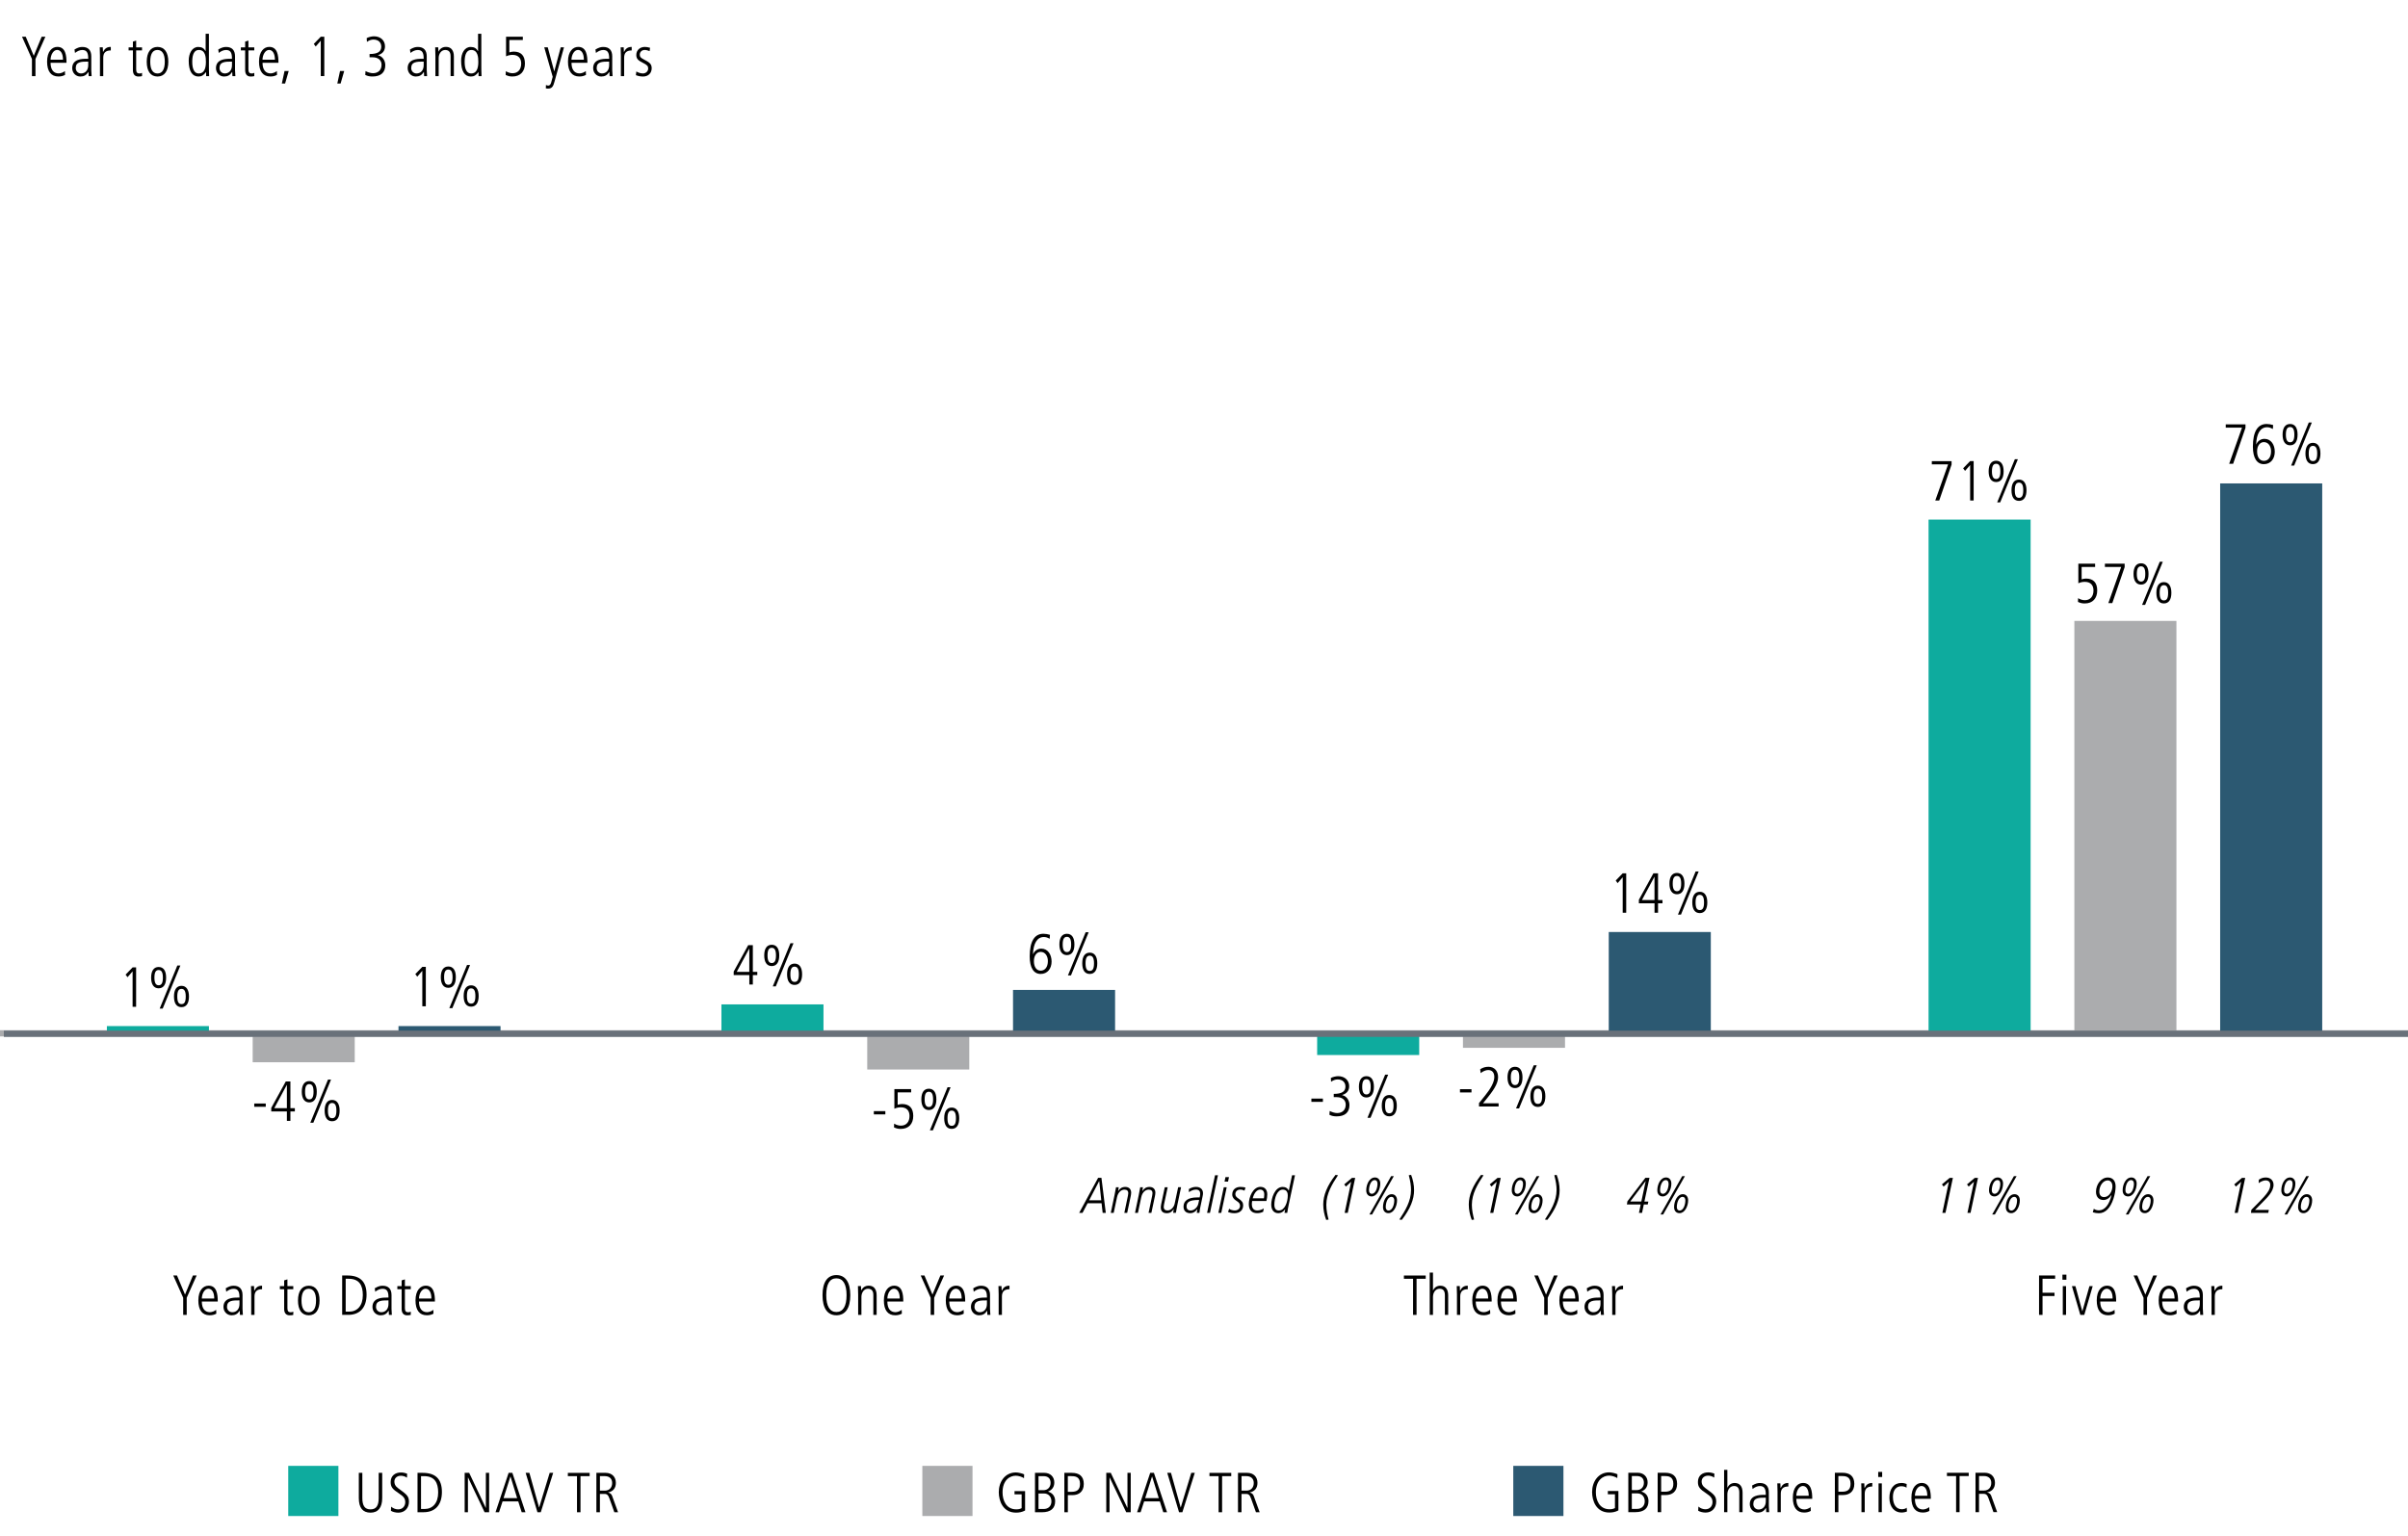 <?xml version="1.0" encoding="UTF-8"?><svg id="Layer_1" xmlns="http://www.w3.org/2000/svg" width="768" height="490" viewBox="0 0 768 490"><defs><style>.cls-1{stroke:#abacae;}.cls-1,.cls-2{fill:#abacae;}.cls-1,.cls-3{stroke-miterlimit:10;stroke-width:2px;}.cls-4{fill:#0eab9e;}.cls-5{isolation:isolate;}.cls-3{fill:#69717a;stroke:#69717a;}.cls-6{fill:#2c5972;}</style></defs><g><line class="cls-1" x1="-6.64" y1="329.63" x2="768.36" y2="329.63"/><g><rect class="cls-6" x="708.09" y="154.21" width="32.55" height="175.41"/><rect class="cls-2" x="661.59" y="198.07" width="32.55" height="131.56"/><rect class="cls-4" x="615.09" y="165.75" width="32.55" height="163.87"/><rect class="cls-6" x="513.09" y="297.31" width="32.55" height="32.31"/><rect class="cls-2" x="466.59" y="329.63" width="32.55" height="4.62"/><rect class="cls-4" x="420.09" y="329.63" width="32.55" height="6.92"/><rect class="cls-6" x="323.09" y="315.78" width="32.55" height="13.85"/><rect class="cls-2" x="276.59" y="329.63" width="32.55" height="11.54"/><rect class="cls-4" x="230.09" y="320.4" width="32.55" height="9.23"/><rect class="cls-6" x="127.09" y="327.32" width="32.55" height="2.31"/><rect class="cls-2" x="80.59" y="329.63" width="32.55" height="9.23"/><rect class="cls-4" x="34.09" y="327.32" width="32.55" height="2.31"/></g></g><g class="cls-5"><path d="m617.23,159.66l4.09-11.52h-5.19v-1.04h6.3v1.1l-3.94,11.47h-1.26Z"/><path d="m628.35,159.66v-11.31l-1.62,1.87-.61-.83,2.23-2.3h1.12v12.57h-1.12Z"/><path d="m634.25,150.37c0-2.16.83-3.4,2.39-3.4s2.39,1.19,2.39,3.4-.86,3.4-2.39,3.4-2.39-1.24-2.39-3.4Zm3.75,0c0-1.8-.5-2.43-1.35-2.43s-1.35.61-1.35,2.43.54,2.43,1.35,2.43,1.35-.56,1.35-2.43Zm-1.03,9.88l5.64-13.76h.97l-5.64,13.76h-.97Zm4.57-3.87c0-2.21.86-3.4,2.39-3.4s2.39,1.24,2.39,3.4-.83,3.4-2.39,3.4-2.39-1.19-2.39-3.4Zm3.75,0c0-1.82-.52-2.43-1.37-2.43-.79,0-1.33.56-1.33,2.43s.5,2.43,1.35,2.43,1.35-.56,1.35-2.43Z"/></g><g class="cls-5"><path d="m662.79,190.81c.67.43,1.44.65,2.16.65,1.71,0,2.74-1.21,2.74-3.08,0-1.71-.94-2.77-2.74-2.77-.74,0-1.3.11-2.09.45v-6.25h5.35v1.04h-4.3v3.96c.34-.13.88-.25,1.39-.25,2.36,0,3.58,1.31,3.58,3.82s-1.46,4.12-3.98,4.12c-.77,0-1.33-.11-2.16-.49l.05-1.21Z"/><path d="m672.43,192.38l4.09-11.52h-5.19v-1.04h6.3v1.1l-3.94,11.47h-1.26Z"/><path d="m680.46,183.09c0-2.16.83-3.4,2.39-3.4s2.39,1.19,2.39,3.4-.86,3.4-2.39,3.4-2.39-1.24-2.39-3.4Zm3.75,0c0-1.8-.5-2.43-1.35-2.43s-1.35.61-1.35,2.43.54,2.43,1.35,2.43,1.35-.56,1.35-2.43Zm-1.03,9.88l5.64-13.76h.97l-5.64,13.76h-.97Zm4.57-3.87c0-2.21.86-3.4,2.39-3.4s2.39,1.24,2.39,3.4-.83,3.4-2.39,3.4-2.39-1.19-2.39-3.4Zm3.75,0c0-1.82-.52-2.43-1.37-2.43-.79,0-1.33.56-1.33,2.43s.5,2.43,1.35,2.43,1.35-.56,1.35-2.43Z"/></g><g class="cls-5"><path d="m710.97,147.94l4.09-11.52h-5.19v-1.04h6.3v1.1l-3.94,11.47h-1.26Z"/><path d="m719.61,141.75c.45-1.06,1.44-1.76,2.61-1.76,2.12,0,3.29,1.91,3.29,4.12s-1.26,3.96-3.49,3.96-3.49-1.98-3.49-5.58c0-4.9,1.57-7.24,4.39-7.24.67,0,1.44.14,2.07.34l-.09,1.26c-.81-.45-1.28-.56-1.87-.56-2.11,0-3.33,2.02-3.46,5.46h.04Zm4.72,2.2c0-1.49-.79-2.92-2.3-2.92-1.22,0-2.16,1.15-2.16,2.93,0,1.96.88,3.06,2.16,3.06,1.35,0,2.3-1.12,2.3-3.08Z"/><path d="m728,138.65c0-2.16.83-3.4,2.39-3.4s2.39,1.19,2.39,3.4-.86,3.4-2.39,3.4-2.39-1.24-2.39-3.4Zm3.75,0c0-1.8-.5-2.43-1.35-2.43s-1.35.61-1.35,2.43.54,2.43,1.35,2.43,1.35-.56,1.35-2.43Zm-1.03,9.88l5.64-13.76h.97l-5.64,13.76h-.97Zm4.57-3.87c0-2.21.86-3.4,2.39-3.4s2.39,1.24,2.39,3.4-.83,3.4-2.39,3.4-2.39-1.19-2.39-3.4Zm3.75,0c0-1.82-.52-2.43-1.37-2.43-.79,0-1.33.56-1.33,2.43s.5,2.43,1.35,2.43,1.35-.56,1.35-2.43Z"/></g><g class="cls-5"><path d="m450.68,419.45v-11.52h-2.92v-1.04h6.95v1.04h-2.92v11.52h-1.12Z"/><path d="m460.83,419.45v-6.27c0-1.46-.59-2.07-1.69-2.07-1.31,0-2.11,1.22-2.11,2.63v5.71h-1.04v-13.5h1.04v5.67h.04c.43-.94,1.26-1.48,2.27-1.48,1.69,0,2.54,1.13,2.54,3.1v6.21h-1.04Z"/><path d="m464.68,419.45v-6.52c0-.31-.04-1.21-.07-2.67h.97l.07,1.46h.04c.5-1.03,1.19-1.58,2.39-1.58h.05v1.12c-1.71,0-2.41.81-2.41,2.34v5.85h-1.04Z"/><path d="m475.3,419.05c-.67.38-1.35.52-2.14.52-2.3,0-3.6-1.58-3.6-4.74,0-3.31,1.62-4.7,3.26-4.7,2.65,0,2.93,2.75,2.93,5.06h-5.08c0,2.21.95,3.4,2.59,3.4.59,0,1.48-.31,1.98-.76l.05,1.21Zm-.67-4.83c0-1.94-.72-3.12-1.87-3.12s-2.05,1.44-2.09,3.12h3.96Z"/><path d="m483.33,419.05c-.67.38-1.35.52-2.14.52-2.3,0-3.6-1.58-3.6-4.74,0-3.31,1.62-4.7,3.26-4.7,2.65,0,2.93,2.75,2.93,5.06h-5.08c0,2.21.95,3.4,2.59,3.4.59,0,1.48-.31,1.98-.76l.05,1.21Zm-.67-4.83c0-1.94-.72-3.12-1.87-3.12s-2.05,1.44-2.09,3.12h3.96Z"/><path d="m492.51,419.45v-5.46l-3.17-7.11h1.19l2.56,6.09,2.52-6.09h1.19l-3.17,7.11v5.46h-1.12Z"/><path d="m503.08,419.05c-.67.38-1.35.52-2.14.52-2.3,0-3.6-1.58-3.6-4.74,0-3.31,1.62-4.7,3.26-4.7,2.65,0,2.93,2.75,2.93,5.06h-5.08c0,2.21.95,3.4,2.59,3.4.59,0,1.48-.31,1.98-.76l.05,1.21Zm-.67-4.83c0-1.94-.72-3.12-1.87-3.12s-2.05,1.44-2.09,3.12h3.96Z"/><path d="m510.6,419.45l-.07-1.31h-.04c-.63,1.01-1.41,1.44-2.56,1.44-1.44,0-2.57-1.17-2.57-2.68,0-2.88,3.08-2.97,4.43-2.97h.67v-.22c0-1.94-.63-2.59-1.91-2.59-.77,0-1.58.36-2.3.94l-.16-1.1c1.15-.67,1.78-.81,2.52-.81,1.82,0,2.83,1.01,2.83,2.97v4.41c0,.31.02.79.11,1.93h-.94Zm-.14-4.63c-2.25,0-3.98.04-3.98,2.07,0,.94.7,1.71,1.69,1.71,1.31,0,2.29-.97,2.29-2.63v-1.15Z"/><path d="m514.2,419.45v-6.52c0-.31-.04-1.21-.07-2.67h.97l.07,1.46h.04c.5-1.03,1.19-1.58,2.39-1.58h.05v1.12c-1.71,0-2.41.81-2.41,2.34v5.85h-1.04Z"/></g><g class="cls-5"><path d="m650.33,419.45v-12.57h5.13v1.04h-4.02v4.47h3.82v1.04h-3.82v6.01h-1.12Z"/><path d="m657.79,408.23v-1.62h1.26v1.62h-1.26Zm.11,11.22v-9.18h1.04v9.18h-1.04Z"/><path d="m663.49,419.45l-2.68-9.18h1.12l2.18,7.99h.04l2.25-7.99h1.04l-2.68,9.18h-1.26Z"/><path d="m674.47,419.05c-.67.38-1.35.52-2.14.52-2.3,0-3.6-1.58-3.6-4.74,0-3.31,1.62-4.7,3.26-4.7,2.65,0,2.93,2.75,2.93,5.06h-5.08c0,2.21.95,3.4,2.59,3.4.59,0,1.48-.31,1.98-.76l.05,1.21Zm-.67-4.83c0-1.94-.72-3.12-1.87-3.12s-2.05,1.44-2.09,3.12h3.96Z"/><path d="m683.65,419.45v-5.46l-3.17-7.11h1.19l2.56,6.09,2.52-6.09h1.19l-3.17,7.11v5.46h-1.12Z"/><path d="m694.22,419.05c-.67.38-1.35.52-2.14.52-2.3,0-3.6-1.58-3.6-4.74,0-3.31,1.62-4.7,3.26-4.7,2.65,0,2.93,2.75,2.93,5.06h-5.08c0,2.21.95,3.4,2.59,3.4.59,0,1.48-.31,1.98-.76l.05,1.21Zm-.67-4.83c0-1.94-.72-3.12-1.87-3.12s-2.05,1.44-2.09,3.12h3.96Z"/><path d="m701.74,419.45l-.07-1.31h-.04c-.63,1.01-1.4,1.44-2.56,1.44-1.44,0-2.58-1.17-2.58-2.68,0-2.88,3.08-2.97,4.43-2.97h.67v-.22c0-1.94-.63-2.59-1.91-2.59-.77,0-1.58.36-2.3.94l-.16-1.1c1.15-.67,1.78-.81,2.52-.81,1.82,0,2.83,1.01,2.83,2.97v4.41c0,.31.02.79.11,1.93h-.94Zm-.14-4.63c-2.25,0-3.98.04-3.98,2.07,0,.94.7,1.71,1.69,1.71,1.31,0,2.29-.97,2.29-2.63v-1.15Z"/><path d="m705.34,419.45v-6.52c0-.31-.04-1.21-.07-2.67h.97l.07,1.46h.04c.5-1.03,1.19-1.58,2.39-1.58h.05v1.12c-1.71,0-2.41.81-2.41,2.34v5.85h-1.04Z"/></g><g><g><path d="m120.78,469.84h1.12v8.05c0,2.97-1.26,4.65-3.73,4.65s-3.73-1.55-3.73-4.65v-8.05h1.12v8.03c0,2.52.83,3.62,2.61,3.62s2.61-1.1,2.61-3.62v-8.03Z"/><path d="m124.77,480.64c.65.58,1.5.85,2.21.85,1.51,0,2.27-1.12,2.27-2.27s-.5-1.82-1.84-2.7c-2.29-1.49-2.81-2.18-2.81-3.76,0-1.96,1.37-3.04,3.29-3.04.58,0,1.22.11,1.96.4l-.05,1.26c-.79-.5-1.35-.61-2-.61-1.06,0-2.02.67-2.02,1.84,0,1.44,1.06,2.02,1.73,2.52,2.27,1.67,2.92,2.21,2.92,3.94,0,2.03-1.4,3.47-3.37,3.47-.86,0-1.82-.23-2.38-.59l.07-1.3Z"/><path d="m133.16,482.41v-12.57h1.64c3.96,0,6.14,1.82,6.14,6.1s-2.29,6.46-5.83,6.46h-1.94Zm2.25-1.04c2.56,0,4.34-1.87,4.34-5.26,0-3.17-1.15-5.22-4.52-5.22h-.95v10.48h1.13Z"/><path d="m154.56,482.41l-5.28-11.09h-.04v11.09h-1.04v-12.57h1.44l5.28,11.16h.04v-11.16h1.04v12.57h-1.44Z"/><path d="m166.39,482.41l-1.1-3.46h-5l-1.13,3.46h-1.12l4.18-12.57h1.19l4.18,12.57h-1.19Zm-3.57-11.38h-.04l-2.18,6.88h4.34l-2.12-6.88Z"/><path d="m171.41,482.41l-3.76-12.57h1.19l3.08,11.02h.04l3.35-11.02h1.12l-3.96,12.57h-1.04Z"/><path d="m184.03,482.41v-11.52h-2.92v-1.04h6.95v1.04h-2.92v11.52h-1.12Z"/><path d="m195.94,482.41l-1.53-4.3c-.41-1.15-.76-1.55-1.66-1.55h-1.42v5.85h-1.12v-12.57h2.97c1.94,0,3.24,1.24,3.24,3.2,0,1.67-.88,2.74-2.47,3.04v.04c.72.14,1.1.58,1.28,1.08l1.89,5.2h-1.19Zm-3.02-6.9c1.49,0,2.32-1.04,2.32-2.43s-.86-2.2-2.39-2.2h-1.51v4.63h1.58Z"/></g><rect class="cls-4" x="91.93" y="467.61" width="16" height="16"/></g><g><g><path d="m325.82,476.7h-2.25v-1.04h3.37v6.19c-.92.5-1.87.68-2.9.68-4.16,0-5.49-3.71-5.49-6.54,0-3.24,1.93-6.28,5.46-6.28.74,0,2.04.31,2.63.61l-.05,1.22c-.59-.41-1.75-.79-2.63-.79-1.89,0-4.21,1.42-4.21,5.33,0,2.56,1.17,5.4,4.36,5.4.65,0,1.15-.07,1.73-.38v-4.41Z"/><path d="m330.1,482.41v-12.57h3.01c1.82,0,3.15,1.22,3.15,3.06,0,1.39-.68,2.39-1.98,2.9v.04c1.46.43,2.25,1.5,2.25,3.06,0,2.25-1.4,3.51-4.2,3.51h-2.23Zm2.7-7.04c1.3,0,2.27-.9,2.27-2.34s-.86-2.14-2.23-2.14h-1.62v4.48h1.58Zm.07,6c1.53,0,2.47-.99,2.47-2.43,0-1.53-.99-2.52-2.36-2.52h-1.76v4.95h1.66Z"/><path d="m339.46,482.41v-12.57h2.38c2.32,0,3.82,1.03,3.82,3.55s-1.67,3.55-3.53,3.55h-1.55v5.47h-1.12Zm2.25-6.52c1.75,0,2.75-.63,2.75-2.54,0-2.38-1.66-2.47-2.92-2.47h-.97v5.01h1.13Z"/><path d="m359.19,482.41l-5.28-11.09h-.04v11.09h-1.04v-12.57h1.44l5.28,11.16h.04v-11.16h1.04v12.57h-1.44Z"/><path d="m371.02,482.41l-1.1-3.46h-5.01l-1.13,3.46h-1.12l4.18-12.57h1.19l4.18,12.57h-1.19Zm-3.56-11.38h-.04l-2.18,6.88h4.34l-2.12-6.88Z"/><path d="m376.04,482.41l-3.76-12.57h1.19l3.08,11.02h.04l3.35-11.02h1.12l-3.96,12.57h-1.04Z"/><path d="m388.66,482.41v-11.52h-2.92v-1.04h6.95v1.04h-2.92v11.52h-1.12Z"/><path d="m400.57,482.41l-1.53-4.3c-.41-1.15-.76-1.55-1.66-1.55h-1.42v5.85h-1.12v-12.57h2.97c1.94,0,3.24,1.24,3.24,3.2,0,1.67-.88,2.74-2.47,3.04v.04c.72.14,1.1.58,1.28,1.08l1.89,5.2h-1.19Zm-3.02-6.9c1.49,0,2.32-1.04,2.32-2.43s-.86-2.2-2.39-2.2h-1.51v4.63h1.58Z"/></g><rect class="cls-2" x="294.17" y="467.61" width="16" height="16"/></g><g><g><path d="m515.05,476.67h-2.25v-1.04h3.37v6.19c-.92.5-1.87.68-2.9.68-4.16,0-5.49-3.71-5.49-6.54,0-3.24,1.93-6.28,5.46-6.28.74,0,2.04.31,2.63.61l-.05,1.22c-.59-.41-1.75-.79-2.63-.79-1.89,0-4.21,1.42-4.21,5.33,0,2.56,1.17,5.4,4.36,5.4.65,0,1.15-.07,1.73-.38v-4.41Z"/><path d="m519.33,482.38v-12.57h3.01c1.82,0,3.15,1.22,3.15,3.06,0,1.39-.68,2.39-1.98,2.9v.04c1.46.43,2.25,1.5,2.25,3.06,0,2.25-1.4,3.51-4.2,3.51h-2.23Zm2.7-7.04c1.3,0,2.27-.9,2.27-2.34s-.86-2.14-2.23-2.14h-1.62v4.48h1.58Zm.07,6c1.53,0,2.47-.99,2.47-2.43,0-1.53-.99-2.52-2.36-2.52h-1.76v4.95h1.66Z"/><path d="m528.69,482.38v-12.57h2.38c2.32,0,3.82,1.03,3.82,3.55s-1.67,3.55-3.53,3.55h-1.55v5.47h-1.12Zm2.25-6.52c1.75,0,2.75-.63,2.75-2.54,0-2.38-1.66-2.47-2.92-2.47h-.97v5.01h1.13Z"/><path d="m541.7,480.61c.65.58,1.49.85,2.21.85,1.51,0,2.27-1.12,2.27-2.27s-.5-1.82-1.84-2.7c-2.29-1.49-2.81-2.18-2.81-3.76,0-1.96,1.37-3.04,3.29-3.04.58,0,1.22.11,1.96.4l-.05,1.26c-.79-.5-1.35-.61-2-.61-1.06,0-2.02.67-2.02,1.84,0,1.44,1.06,2.02,1.73,2.52,2.27,1.67,2.92,2.21,2.92,3.94,0,2.03-1.4,3.47-3.37,3.47-.86,0-1.82-.23-2.38-.59l.07-1.3Z"/><path d="m554.72,482.38v-6.27c0-1.46-.59-2.07-1.69-2.07-1.31,0-2.11,1.22-2.11,2.63v5.71h-1.04v-13.5h1.04v5.67h.04c.43-.94,1.26-1.48,2.27-1.48,1.69,0,2.54,1.13,2.54,3.1v6.21h-1.04Z"/><path d="m563.32,482.38l-.07-1.31h-.04c-.63,1.01-1.4,1.44-2.56,1.44-1.44,0-2.58-1.17-2.58-2.68,0-2.88,3.08-2.97,4.43-2.97h.67v-.22c0-1.94-.63-2.59-1.91-2.59-.77,0-1.58.36-2.3.94l-.16-1.1c1.15-.67,1.78-.81,2.52-.81,1.82,0,2.83,1.01,2.83,2.97v4.41c0,.31.02.79.11,1.93h-.94Zm-.14-4.63c-2.25,0-3.98.04-3.98,2.07,0,.94.7,1.71,1.69,1.71,1.31,0,2.29-.97,2.29-2.63v-1.15Z"/><path d="m566.92,482.38v-6.52c0-.31-.04-1.21-.07-2.67h.97l.07,1.46h.04c.5-1.03,1.19-1.58,2.39-1.58h.05v1.12c-1.71,0-2.41.81-2.41,2.34v5.85h-1.04Z"/><path d="m577.54,481.98c-.67.38-1.35.52-2.14.52-2.3,0-3.6-1.58-3.6-4.74,0-3.31,1.62-4.7,3.26-4.7,2.65,0,2.93,2.75,2.93,5.06h-5.08c0,2.21.96,3.4,2.59,3.4.59,0,1.48-.31,1.98-.76l.05,1.21Zm-.67-4.83c0-1.94-.72-3.12-1.87-3.12s-2.05,1.44-2.09,3.12h3.96Z"/><path d="m585.21,482.38v-12.57h2.38c2.32,0,3.82,1.03,3.82,3.55s-1.67,3.55-3.53,3.55h-1.55v5.47h-1.12Zm2.25-6.52c1.75,0,2.75-.63,2.75-2.54,0-2.38-1.66-2.47-2.92-2.47h-.97v5.01h1.13Z"/><path d="m593.69,482.38v-6.52c0-.31-.04-1.21-.07-2.67h.97l.07,1.46h.04c.5-1.03,1.19-1.58,2.39-1.58h.05v1.12c-1.71,0-2.41.81-2.41,2.34v5.85h-1.04Z"/><path d="m599.03,471.16v-1.62h1.26v1.62h-1.26Zm.11,11.22v-9.18h1.04v9.18h-1.04Z"/><path d="m608.2,482.16c-.45.2-1.13.34-1.78.34-2.18,0-3.82-1.78-3.82-4.68s1.4-4.75,3.8-4.75c.7,0,1.21.13,1.71.32l-.05,1.19c-.36-.31-1.06-.47-1.66-.47-1.6,0-2.68,1.19-2.68,3.4,0,2.61,1.19,3.94,2.84,3.94.56,0,1.26-.18,1.55-.49l.09,1.19Z"/><path d="m615.36,481.98c-.67.38-1.35.52-2.14.52-2.3,0-3.6-1.58-3.6-4.74,0-3.31,1.62-4.7,3.26-4.7,2.65,0,2.93,2.75,2.93,5.06h-5.08c0,2.21.95,3.4,2.59,3.4.59,0,1.48-.31,1.98-.76l.05,1.21Zm-.67-4.83c0-1.94-.72-3.12-1.87-3.12s-2.05,1.44-2.09,3.12h3.96Z"/><path d="m623.87,482.38v-11.52h-2.92v-1.04h6.95v1.04h-2.92v11.52h-1.12Z"/><path d="m635.79,482.38l-1.53-4.3c-.41-1.15-.76-1.55-1.66-1.55h-1.42v5.85h-1.12v-12.57h2.97c1.94,0,3.24,1.24,3.24,3.2,0,1.67-.88,2.74-2.47,3.04v.04c.72.14,1.1.58,1.28,1.08l1.89,5.2h-1.19Zm-3.02-6.9c1.49,0,2.32-1.04,2.32-2.43s-.86-2.2-2.39-2.2h-1.51v4.63h1.58Z"/></g><rect class="cls-6" x="482.64" y="467.61" width="16" height="16"/></g><g class="cls-5"><path d="m517.54,291.16v-11.31l-1.62,1.87-.61-.83,2.23-2.3h1.12v12.57h-1.12Z"/><path d="m527.69,291.16v-3.01h-4.99v-1.13l4.63-8.43h1.48v8.52h1.42v1.04h-1.42v3.01h-1.12Zm0-11.45h-.04l-3.98,7.4h4.01v-7.4Z"/><path d="m532.44,281.87c0-2.16.83-3.4,2.39-3.4s2.4,1.19,2.4,3.4-.86,3.4-2.4,3.4-2.39-1.24-2.39-3.4Zm3.75,0c0-1.8-.5-2.43-1.35-2.43s-1.35.61-1.35,2.43.54,2.43,1.35,2.43,1.35-.56,1.35-2.43Zm-1.03,9.88l5.64-13.76h.97l-5.64,13.76h-.97Zm4.57-3.87c0-2.21.86-3.4,2.4-3.4s2.39,1.24,2.39,3.4-.83,3.4-2.39,3.4-2.4-1.19-2.4-3.4Zm3.75,0c0-1.82-.52-2.43-1.37-2.43-.79,0-1.33.56-1.33,2.43s.5,2.43,1.35,2.43,1.35-.56,1.35-2.43Z"/></g><g class="cls-5"><path d="m351.68,386.9l-.35-3.07h-4.45l-1.62,3.07h-1.07l6.04-11.17h1.06l1.39,11.17h-.99Zm-1.09-10.12h-.03l-3.19,6.11h3.86l-.64-6.11Z"/><path d="m358.59,386.9l.94-4.47c.16-.8.32-1.36.32-1.84,0-.69-.43-1.1-1.22-1.1-.98,0-2.03.8-2.37,2.42l-1.06,4.99h-.93l1.19-5.65c.16-.78.4-2.11.48-2.51h.86c-.02.18-.11.75-.14.93l-.05.27h.03c.51-.82,1.2-1.31,2.24-1.31,1.17,0,1.89.69,1.89,1.83,0,.34-.08.8-.13,1.06l-1.14,5.39h-.93Z"/><path d="m366.32,386.9l.94-4.47c.16-.8.32-1.36.32-1.84,0-.69-.43-1.1-1.22-1.1-.98,0-2.03.8-2.37,2.42l-1.06,4.99h-.93l1.18-5.65c.16-.78.4-2.11.48-2.51h.86c-.02.18-.11.75-.14.93l-.05.27h.03c.51-.82,1.2-1.31,2.24-1.31,1.17,0,1.89.69,1.89,1.83,0,.34-.08.8-.13,1.06l-1.14,5.39h-.93Z"/><path d="m374.16,386.9c.02-.27.13-.88.19-1.2h-.03c-.51.85-1.17,1.31-2.21,1.31-1.22,0-1.89-.66-1.89-1.83,0-.21.02-.5.13-1.06l1.14-5.39h.93l-1.17,5.49c-.05.26-.1.56-.1.8,0,.7.43,1.12,1.2,1.12,1.17,0,2.06-1.1,2.29-2.15l1.12-5.27h.93l-1.18,5.63c-.08.37-.16.88-.48,2.53h-.86Z"/><path d="m381.7,386.9l.18-1.15h-.03c-.59.82-1.34,1.26-2.22,1.26-1.35,0-2.16-.77-2.16-2.1,0-1.95,1.6-2.93,4.29-2.93h.86c.11-.5.16-.86.16-1.2,0-.78-.38-1.3-1.33-1.3-.78,0-1.54.32-2.27.82v-.99c.85-.5,1.51-.69,2.31-.69,1.41,0,2.19.86,2.19,2,0,.21-.02.5-.1.88l-.72,3.43c-.08.37-.18.82-.32,1.97h-.83Zm.74-4.11h-.22c-3.14,0-3.78.86-3.78,2.11,0,.77.48,1.25,1.3,1.25,1.14,0,2.21-1.04,2.45-2.18l.26-1.18Z"/><path d="m384.98,386.9l2.54-12h.93l-2.54,12h-.93Z"/><path d="m388.58,386.9l1.73-8.16h.93l-1.73,8.16h-.93Zm1.97-9.97l.3-1.44h1.12l-.3,1.44h-1.12Z"/><path d="m392.02,385.58c.32.3,1.12.56,1.78.56.98,0,1.7-.61,1.7-1.5,0-.64-.32-1.06-1.15-1.57-.85-.53-1.34-1.14-1.34-2.03,0-1.47,1.02-2.42,2.61-2.42.75,0,1.44.14,1.63.24l-.34.96c-.45-.21-.82-.34-1.33-.34-.96,0-1.58.61-1.58,1.46,0,.59.37.98.99,1.39,1.12.74,1.5,1.28,1.5,2.18,0,1.54-1.09,2.5-2.75,2.5-.83,0-1.35-.11-2.07-.38l.35-1.04Z"/><path d="m402.9,386.54c-.58.3-1.2.46-1.97.46-1.68,0-2.64-1.02-2.64-2.9,0-2.24,1.34-5.49,3.7-5.49,1.39,0,2.19.91,2.19,2.4,0,.66-.1,1.38-.27,2.1h-4.55c-.05.3-.1.66-.1.98,0,1.41.66,2.05,1.74,2.05.71,0,1.55-.27,2.06-.67l-.18,1.07Zm.21-4.29c.06-.38.11-.83.11-1.23,0-1.02-.5-1.54-1.3-1.54-1.02,0-1.94,1.06-2.38,2.77h3.57Z"/><path d="m409.67,386.9l.22-1.12h-.03c-.59.78-1.25,1.23-2.14,1.23-1.41,0-2.27-1.01-2.27-2.75,0-2.02,1.12-5.63,3.63-5.63.98,0,1.63.45,1.94,1.17h.03l1.04-4.9h.93l-1.97,9.24c-.16.77-.4,1.94-.51,2.77h-.86Zm1.04-5.63c0-1.15-.58-1.78-1.6-1.78-1.78,0-2.67,2.67-2.67,4.82,0,1.22.51,1.84,1.41,1.84,1.91,0,2.87-2.64,2.87-4.88Z"/></g><g class="cls-5"><path d="m10.19,24.28v-5.46l-3.17-7.11h1.19l2.56,6.09,2.52-6.09h1.19l-3.17,7.11v5.46h-1.12Z"/><path d="m20.76,23.88c-.67.38-1.35.52-2.14.52-2.3,0-3.6-1.58-3.6-4.74,0-3.31,1.62-4.7,3.26-4.7,2.65,0,2.93,2.75,2.93,5.06h-5.08c0,2.21.95,3.4,2.59,3.4.59,0,1.48-.31,1.98-.76l.05,1.21Zm-.67-4.83c0-1.94-.72-3.12-1.87-3.12s-2.05,1.44-2.09,3.12h3.96Z"/><path d="m28.28,24.28l-.07-1.31h-.04c-.63,1.01-1.4,1.44-2.56,1.44-1.44,0-2.58-1.17-2.58-2.68,0-2.88,3.08-2.97,4.43-2.97h.67v-.22c0-1.94-.63-2.59-1.91-2.59-.77,0-1.58.36-2.3.94l-.16-1.1c1.15-.67,1.78-.81,2.52-.81,1.82,0,2.83,1.01,2.83,2.97v4.41c0,.31.02.79.11,1.93h-.94Zm-.14-4.63c-2.25,0-3.98.04-3.98,2.07,0,.94.7,1.71,1.69,1.71,1.31,0,2.29-.97,2.29-2.63v-1.15Z"/><path d="m31.88,24.28v-6.52c0-.31-.04-1.21-.07-2.67h.97l.07,1.46h.04c.5-1.03,1.19-1.58,2.4-1.58h.05v1.12c-1.71,0-2.41.81-2.41,2.34v5.85h-1.04Z"/><path d="m45.31,24.28c-.29.09-.68.13-1.19.13-1.15,0-1.73-.76-1.73-2.05v-6.28h-1.37v-.97h1.37v-1.84l1.04-.32v2.16h1.87v.97h-1.87v6.03c0,.92.29,1.33,1.01,1.33.36,0,.56-.04.86-.2v1.04Z"/><path d="m46.8,19.69c0-2.93,1.19-4.72,3.44-4.72s3.44,1.78,3.44,4.72-1.21,4.72-3.44,4.72-3.44-1.71-3.44-4.72Zm5.76,0c0-2.47-.83-3.75-2.34-3.75s-2.3,1.24-2.3,3.75.83,3.75,2.32,3.75,2.32-1.28,2.32-3.75Z"/><path d="m65.74,24.28v-1.26h-.04c-.78,1.01-1.41,1.39-2.41,1.39-2,0-3.1-1.73-3.1-5.04,0-2.34,1.06-4.39,3.04-4.39,1.15,0,1.84.45,2.32,1.31h.04v-5.51h1.04v10.46c0,.49,0,1.37.07,3.04h-.97Zm-.07-4.5c0-1.48-.11-3.84-2.25-3.84-1.35,0-2.11,1.21-2.11,3.75s.78,3.75,2.09,3.75c1.51,0,2.27-1.28,2.27-3.65Z"/><path d="m74.13,24.28l-.07-1.31h-.04c-.63,1.01-1.4,1.44-2.56,1.44-1.44,0-2.58-1.17-2.58-2.68,0-2.88,3.08-2.97,4.43-2.97h.67v-.22c0-1.94-.63-2.59-1.91-2.59-.77,0-1.58.36-2.3.94l-.16-1.1c1.15-.67,1.78-.81,2.52-.81,1.82,0,2.83,1.01,2.83,2.97v4.41c0,.31.02.79.11,1.93h-.94Zm-.14-4.63c-2.25,0-3.98.04-3.98,2.07,0,.94.7,1.71,1.69,1.71,1.31,0,2.29-.97,2.29-2.63v-1.15Z"/><path d="m81.11,24.28c-.29.09-.68.13-1.19.13-1.15,0-1.73-.76-1.73-2.05v-6.28h-1.37v-.97h1.37v-1.84l1.04-.32v2.16h1.87v.97h-1.87v6.03c0,.92.29,1.33,1.01,1.33.36,0,.56-.04.86-.2v1.04Z"/><path d="m88.35,23.88c-.67.38-1.35.52-2.14.52-2.3,0-3.6-1.58-3.6-4.74,0-3.31,1.62-4.7,3.26-4.7,2.65,0,2.94,2.75,2.94,5.06h-5.08c0,2.21.96,3.4,2.59,3.4.59,0,1.48-.31,1.98-.76l.05,1.21Zm-.67-4.83c0-1.94-.72-3.12-1.87-3.12s-2.05,1.44-2.09,3.12h3.96Z"/><path d="m89.89,26.65l.86-4h1.33l-1.15,4h-1.04Z"/><path d="m102.31,24.28v-11.31l-1.62,1.87-.61-.83,2.23-2.3h1.12v12.57h-1.12Z"/><path d="m107.58,26.65l.87-4h1.33l-1.15,4h-1.04Z"/><path d="m116.58,22.67c.56.34,1.64.68,2.36.68,1.66,0,2.75-.99,2.75-2.7,0-1.49-1.12-2.38-2.86-2.38h-.96v-1.04c2.67,0,3.73-.81,3.73-2.34,0-1.28-.85-2.27-2.5-2.27-.7,0-1.4.25-2.07.74l-.09-1.19c.43-.29,1.6-.59,2.32-.59,2.18,0,3.53,1.39,3.53,3.2,0,1.37-.72,2.36-2.25,2.81v.04c1.31.25,2.34,1.53,2.34,3.17,0,2.3-1.42,3.6-4.07,3.6-.88,0-1.58-.13-2.32-.5l.09-1.22Z"/><path d="m135.27,24.28l-.07-1.31h-.04c-.63,1.01-1.4,1.44-2.56,1.44-1.44,0-2.58-1.17-2.58-2.68,0-2.88,3.08-2.97,4.43-2.97h.67v-.22c0-1.94-.63-2.59-1.91-2.59-.77,0-1.58.36-2.3.94l-.16-1.1c1.15-.67,1.78-.81,2.52-.81,1.82,0,2.83,1.01,2.83,2.97v4.41c0,.31.02.79.11,1.93h-.94Zm-.14-4.63c-2.25,0-3.98.04-3.98,2.07,0,.94.7,1.71,1.69,1.71,1.31,0,2.29-.97,2.29-2.63v-1.15Z"/><path d="m143.71,24.28v-6.27c0-.67-.07-2.07-1.71-2.07-1.28,0-2.09,1.24-2.09,2.58v5.76h-1.04v-6.36c0-.85-.07-2.32-.07-2.83h.97c.04.31.05.83.07,1.35h.04c.5-.99,1.31-1.48,2.34-1.48,2.56,0,2.54,2.59,2.54,3.1v6.21h-1.04Z"/><path d="m152.62,24.28v-1.26h-.04c-.77,1.01-1.4,1.39-2.41,1.39-2,0-3.1-1.73-3.1-5.04,0-2.34,1.06-4.39,3.04-4.39,1.15,0,1.84.45,2.32,1.31h.04v-5.51h1.04v10.46c0,.49,0,1.37.07,3.04h-.97Zm-.07-4.5c0-1.48-.11-3.84-2.25-3.84-1.35,0-2.11,1.21-2.11,3.75s.77,3.75,2.09,3.75c1.51,0,2.27-1.28,2.27-3.65Z"/><path d="m161.33,22.71c.67.43,1.44.65,2.16.65,1.71,0,2.74-1.21,2.74-3.08,0-1.71-.94-2.77-2.74-2.77-.74,0-1.3.11-2.09.45v-6.25h5.35v1.04h-4.3v3.96c.34-.13.88-.25,1.39-.25,2.36,0,3.58,1.31,3.58,3.82s-1.46,4.12-3.98,4.12c-.77,0-1.33-.11-2.16-.49l.05-1.21Z"/><path d="m174.13,27.1c.2.14.5.2.74.2.43,0,.74-.32.94-1.06l.47-1.75-2.7-9.4h1.12l2.05,7.63h.04l2.05-7.63h1.04l-3.01,10.89c-.36,1.28-.63,2.29-2.09,2.29-.29,0-.43-.02-.7-.11l.05-1.06Z"/><path d="m186.89,23.88c-.67.38-1.35.52-2.14.52-2.3,0-3.6-1.58-3.6-4.74,0-3.31,1.62-4.7,3.26-4.7,2.65,0,2.94,2.75,2.94,5.06h-5.08c0,2.21.95,3.4,2.59,3.4.59,0,1.48-.31,1.98-.76l.05,1.21Zm-.67-4.83c0-1.94-.72-3.12-1.87-3.12s-2.05,1.44-2.09,3.12h3.96Z"/><path d="m194.42,24.28l-.07-1.31h-.04c-.63,1.01-1.4,1.44-2.56,1.44-1.44,0-2.57-1.17-2.57-2.68,0-2.88,3.08-2.97,4.43-2.97h.67v-.22c0-1.94-.63-2.59-1.91-2.59-.77,0-1.58.36-2.3.94l-.16-1.1c1.15-.67,1.78-.81,2.52-.81,1.82,0,2.83,1.01,2.83,2.97v4.41c0,.31.02.79.11,1.93h-.94Zm-.14-4.63c-2.25,0-3.98.04-3.98,2.07,0,.94.7,1.71,1.69,1.71,1.31,0,2.29-.97,2.29-2.63v-1.15Z"/><path d="m198.02,24.28v-6.52c0-.31-.04-1.21-.07-2.67h.97l.07,1.46h.04c.5-1.03,1.19-1.58,2.39-1.58h.05v1.12c-1.71,0-2.41.81-2.41,2.34v5.85h-1.04Z"/><path d="m202.95,22.8c.56.36,1.42.63,2.09.63.94,0,1.69-.68,1.69-1.58,0-.77-.32-1.13-1.76-1.85-1.46-.72-2.03-1.26-2.03-2.49,0-1.62,1.31-2.54,2.7-2.54.43,0,1.01.07,1.69.27l-.14,1.08c-.5-.2-.97-.38-1.57-.38-.94,0-1.57.67-1.57,1.48,0,.72.25.99,1.26,1.53,1.53.83,2.54,1.26,2.54,2.79,0,1.64-1.13,2.67-2.74,2.67-.81,0-1.51-.13-2.3-.43l.14-1.17Z"/></g><g class="cls-5"><path d="m58.43,419.45v-5.46l-3.17-7.11h1.19l2.56,6.09,2.52-6.09h1.19l-3.17,7.11v5.46h-1.12Z"/><path d="m69,419.05c-.67.38-1.35.52-2.14.52-2.3,0-3.6-1.58-3.6-4.74,0-3.31,1.62-4.7,3.26-4.7,2.65,0,2.93,2.75,2.93,5.06h-5.08c0,2.21.95,3.4,2.59,3.4.59,0,1.48-.31,1.98-.76l.05,1.21Zm-.67-4.83c0-1.94-.72-3.12-1.87-3.12s-2.05,1.44-2.09,3.12h3.96Z"/><path d="m76.52,419.45l-.07-1.31h-.04c-.63,1.01-1.4,1.44-2.56,1.44-1.44,0-2.58-1.17-2.58-2.68,0-2.88,3.08-2.97,4.43-2.97h.67v-.22c0-1.94-.63-2.59-1.91-2.59-.77,0-1.58.36-2.3.94l-.16-1.1c1.15-.67,1.78-.81,2.52-.81,1.82,0,2.83,1.01,2.83,2.97v4.41c0,.31.02.79.11,1.93h-.94Zm-.14-4.63c-2.25,0-3.98.04-3.98,2.07,0,.94.7,1.71,1.69,1.71,1.31,0,2.29-.97,2.29-2.63v-1.15Z"/><path d="m80.12,419.45v-6.52c0-.31-.04-1.21-.07-2.67h.97l.07,1.46h.04c.5-1.03,1.19-1.58,2.4-1.58h.05v1.12c-1.71,0-2.41.81-2.41,2.34v5.85h-1.04Z"/><path d="m93.55,419.45c-.29.09-.68.13-1.19.13-1.15,0-1.73-.76-1.73-2.05v-6.28h-1.37v-.97h1.37v-1.84l1.04-.32v2.16h1.87v.97h-1.87v6.03c0,.92.29,1.33,1.01,1.33.36,0,.56-.04.86-.2v1.04Z"/><path d="m95.04,414.86c0-2.93,1.19-4.72,3.44-4.72s3.44,1.78,3.44,4.72-1.21,4.72-3.44,4.72-3.44-1.71-3.44-4.72Zm5.76,0c0-2.47-.83-3.75-2.34-3.75s-2.3,1.24-2.3,3.75.83,3.75,2.32,3.75,2.32-1.28,2.32-3.75Z"/><path d="m109.13,419.45v-12.57h1.64c3.96,0,6.14,1.82,6.14,6.1s-2.29,6.46-5.83,6.46h-1.94Zm2.25-1.04c2.56,0,4.34-1.87,4.34-5.26,0-3.17-1.15-5.22-4.52-5.22h-.95v10.48h1.13Z"/><path d="m124.04,419.45l-.07-1.31h-.04c-.63,1.01-1.4,1.44-2.56,1.44-1.44,0-2.58-1.17-2.58-2.68,0-2.88,3.08-2.97,4.43-2.97h.67v-.22c0-1.94-.63-2.59-1.91-2.59-.77,0-1.58.36-2.3.94l-.16-1.1c1.15-.67,1.78-.81,2.52-.81,1.82,0,2.83,1.01,2.83,2.97v4.41c0,.31.02.79.11,1.93h-.94Zm-.14-4.63c-2.25,0-3.98.04-3.98,2.07,0,.94.7,1.71,1.69,1.71,1.31,0,2.29-.97,2.29-2.63v-1.15Z"/><path d="m131.02,419.45c-.29.09-.68.13-1.19.13-1.15,0-1.73-.76-1.73-2.05v-6.28h-1.37v-.97h1.37v-1.84l1.04-.32v2.16h1.87v.97h-1.87v6.03c0,.92.29,1.33,1.01,1.33.36,0,.56-.04.86-.2v1.04Z"/><path d="m138.26,419.05c-.67.38-1.35.52-2.14.52-2.3,0-3.6-1.58-3.6-4.74,0-3.31,1.62-4.7,3.26-4.7,2.65,0,2.93,2.75,2.93,5.06h-5.08c0,2.21.95,3.4,2.59,3.4.59,0,1.48-.31,1.98-.76l.05,1.21Zm-.67-4.83c0-1.94-.72-3.12-1.87-3.12s-2.05,1.44-2.09,3.12h3.96Z"/></g><g class="cls-5"><path d="m42.29,321.17v-11.31l-1.62,1.87-.61-.83,2.23-2.3h1.12v12.57h-1.12Z"/><path d="m48.2,311.87c0-2.16.83-3.4,2.39-3.4s2.39,1.19,2.39,3.4-.86,3.4-2.39,3.4-2.39-1.24-2.39-3.4Zm3.75,0c0-1.8-.5-2.43-1.35-2.43s-1.35.61-1.35,2.43.54,2.43,1.35,2.43,1.35-.56,1.35-2.43Zm-1.03,9.88l5.64-13.76h.97l-5.64,13.76h-.97Zm4.57-3.87c0-2.21.86-3.4,2.39-3.4s2.39,1.24,2.39,3.4-.83,3.4-2.39,3.4-2.39-1.19-2.39-3.4Zm3.75,0c0-1.82-.52-2.43-1.37-2.43-.79,0-1.33.56-1.33,2.43s.5,2.43,1.35,2.43,1.35-.56,1.35-2.43Z"/></g><g class="cls-5"><path d="m81.09,353.06v-1.04h3.67v1.04h-3.67Z"/><path d="m91.5,357.56v-3.01h-4.99v-1.13l4.63-8.43h1.48v8.52h1.42v1.04h-1.42v3.01h-1.12Zm0-11.45h-.04l-3.98,7.4h4.02v-7.4Z"/><path d="m96.25,348.27c0-2.16.83-3.4,2.39-3.4s2.39,1.19,2.39,3.4-.86,3.4-2.39,3.4-2.39-1.24-2.39-3.4Zm3.75,0c0-1.8-.5-2.43-1.35-2.43s-1.35.61-1.35,2.43.54,2.43,1.35,2.43,1.35-.56,1.35-2.43Zm-1.03,9.88l5.64-13.76h.97l-5.64,13.76h-.97Zm4.57-3.87c0-2.21.86-3.4,2.39-3.4s2.39,1.24,2.39,3.4-.83,3.4-2.39,3.4-2.39-1.19-2.39-3.4Zm3.75,0c0-1.82-.52-2.43-1.37-2.43-.79,0-1.33.56-1.33,2.43s.5,2.43,1.35,2.43,1.35-.56,1.35-2.43Z"/></g><g class="cls-5"><path d="m134.69,321v-11.31l-1.62,1.87-.61-.83,2.23-2.3h1.12v12.57h-1.12Z"/><path d="m140.59,311.71c0-2.16.83-3.4,2.39-3.4s2.4,1.19,2.4,3.4-.86,3.4-2.4,3.4-2.39-1.24-2.39-3.4Zm3.75,0c0-1.8-.5-2.43-1.35-2.43s-1.35.61-1.35,2.43.54,2.43,1.35,2.43,1.35-.56,1.35-2.43Zm-1.03,9.88l5.64-13.76h.97l-5.64,13.76h-.97Zm4.57-3.87c0-2.21.86-3.4,2.39-3.4s2.39,1.24,2.39,3.4-.83,3.4-2.39,3.4-2.39-1.19-2.39-3.4Zm3.74,0c0-1.82-.52-2.43-1.37-2.43-.79,0-1.33.56-1.33,2.43s.5,2.43,1.35,2.43,1.35-.56,1.35-2.43Z"/></g><g class="cls-5"><path d="m238.99,314.07v-3.01h-4.99v-1.13l4.63-8.43h1.48v8.52h1.42v1.04h-1.42v3.01h-1.12Zm0-11.45h-.04l-3.98,7.4h4.01v-7.4Z"/><path d="m243.74,304.78c0-2.16.83-3.4,2.39-3.4s2.4,1.19,2.4,3.4-.86,3.4-2.4,3.4-2.39-1.24-2.39-3.4Zm3.75,0c0-1.8-.5-2.43-1.35-2.43s-1.35.61-1.35,2.43.54,2.43,1.35,2.43,1.35-.56,1.35-2.43Zm-1.03,9.88l5.64-13.76h.97l-5.64,13.76h-.97Zm4.57-3.87c0-2.21.86-3.4,2.4-3.4s2.39,1.24,2.39,3.4-.83,3.4-2.39,3.4-2.4-1.19-2.4-3.4Zm3.75,0c0-1.82-.52-2.43-1.37-2.43-.79,0-1.33.56-1.33,2.43s.5,2.43,1.35,2.43,1.35-.56,1.35-2.43Z"/></g><g class="cls-5"><path d="m278.7,355.49v-1.04h3.67v1.04h-3.67Z"/><path d="m285.18,358.43c.67.43,1.44.65,2.16.65,1.71,0,2.74-1.21,2.74-3.08,0-1.71-.94-2.77-2.74-2.77-.74,0-1.3.11-2.09.45v-6.25h5.35v1.04h-4.3v3.96c.34-.13.88-.25,1.39-.25,2.36,0,3.58,1.31,3.58,3.82s-1.46,4.12-3.98,4.12c-.77,0-1.33-.11-2.16-.49l.05-1.21Z"/><path d="m293.85,350.7c0-2.16.83-3.4,2.39-3.4s2.4,1.19,2.4,3.4-.86,3.4-2.4,3.4-2.39-1.24-2.39-3.4Zm3.75,0c0-1.8-.5-2.43-1.35-2.43s-1.35.61-1.35,2.43.54,2.43,1.35,2.43,1.35-.56,1.35-2.43Zm-1.03,9.88l5.64-13.76h.97l-5.64,13.76h-.97Zm4.57-3.87c0-2.21.86-3.4,2.4-3.4s2.39,1.24,2.39,3.4-.83,3.4-2.39,3.4-2.4-1.19-2.4-3.4Zm3.75,0c0-1.82-.52-2.43-1.37-2.43-.79,0-1.33.56-1.33,2.43s.5,2.43,1.35,2.43,1.35-.56,1.35-2.43Z"/></g><g class="cls-5"><path d="m418.25,351.49v-1.04h3.67v1.04h-3.67Z"/><path d="m424.09,354.39c.56.34,1.64.68,2.36.68,1.66,0,2.75-.99,2.75-2.7,0-1.49-1.12-2.38-2.86-2.38h-.96v-1.04c2.67,0,3.73-.81,3.73-2.34,0-1.28-.85-2.27-2.5-2.27-.7,0-1.4.25-2.07.74l-.09-1.19c.43-.29,1.6-.59,2.32-.59,2.18,0,3.53,1.39,3.53,3.2,0,1.37-.72,2.36-2.25,2.81v.04c1.31.25,2.34,1.53,2.34,3.17,0,2.3-1.42,3.6-4.07,3.6-.88,0-1.58-.13-2.32-.5l.09-1.22Z"/><path d="m433.41,346.7c0-2.16.83-3.4,2.39-3.4s2.39,1.19,2.39,3.4-.86,3.4-2.39,3.4-2.39-1.24-2.39-3.4Zm3.75,0c0-1.8-.5-2.43-1.35-2.43s-1.35.61-1.35,2.43.54,2.43,1.35,2.43,1.35-.56,1.35-2.43Zm-1.03,9.88l5.64-13.76h.97l-5.63,13.76h-.97Zm4.57-3.87c0-2.21.86-3.4,2.4-3.4s2.39,1.24,2.39,3.4-.83,3.4-2.39,3.4-2.4-1.19-2.4-3.4Zm3.75,0c0-1.82-.52-2.43-1.37-2.43-.79,0-1.33.56-1.33,2.43s.5,2.43,1.35,2.43,1.35-.56,1.35-2.43Z"/></g><g class="cls-5"><path d="m465.64,348.49v-1.04h3.67v1.04h-3.67Z"/><path d="m471.71,352.99v-1.1l1.94-2.41c1.78-2.21,2.94-4.29,2.94-5.89,0-1.44-.68-2.25-1.96-2.25-.77,0-1.73.43-2.39.99l-.16-1.24c.86-.56,1.73-.79,2.65-.79,1.89,0,3.06,1.35,3.06,3.29,0,1.58-.77,3.35-3.22,6.39l-1.58,1.96h4.97v1.04h-6.23Z"/><path d="m480.8,343.7c0-2.16.83-3.4,2.39-3.4s2.39,1.19,2.39,3.4-.86,3.4-2.39,3.4-2.39-1.24-2.39-3.4Zm3.75,0c0-1.8-.5-2.43-1.35-2.43s-1.35.61-1.35,2.43.54,2.43,1.35,2.43,1.35-.56,1.35-2.43Zm-1.03,9.88l5.64-13.76h.97l-5.64,13.76h-.97Zm4.57-3.87c0-2.21.86-3.4,2.39-3.4s2.39,1.24,2.39,3.4-.83,3.4-2.39,3.4-2.39-1.19-2.39-3.4Zm3.75,0c0-1.82-.52-2.43-1.37-2.43-.79,0-1.33.56-1.33,2.43s.5,2.43,1.35,2.43,1.35-.56,1.35-2.43Z"/></g><g class="cls-5"><path d="m329.49,304.37c.45-1.06,1.44-1.76,2.61-1.76,2.12,0,3.29,1.91,3.29,4.12s-1.26,3.96-3.49,3.96-3.49-1.98-3.49-5.58c0-4.9,1.57-7.24,4.39-7.24.67,0,1.44.14,2.07.34l-.09,1.26c-.81-.45-1.28-.56-1.87-.56-2.11,0-3.33,2.02-3.46,5.46h.04Zm4.72,2.2c0-1.49-.79-2.92-2.3-2.92-1.22,0-2.16,1.15-2.16,2.93,0,1.96.88,3.06,2.16,3.06,1.35,0,2.3-1.12,2.3-3.08Z"/><path d="m337.88,301.28c0-2.16.83-3.4,2.39-3.4s2.4,1.19,2.4,3.4-.86,3.4-2.4,3.4-2.39-1.24-2.39-3.4Zm3.75,0c0-1.8-.5-2.43-1.35-2.43s-1.35.61-1.35,2.43.54,2.43,1.35,2.43,1.35-.56,1.35-2.43Zm-1.03,9.88l5.64-13.76h.97l-5.64,13.76h-.97Zm4.57-3.87c0-2.21.86-3.4,2.4-3.4s2.39,1.24,2.39,3.4-.83,3.4-2.39,3.4-2.4-1.19-2.4-3.4Zm3.75,0c0-1.82-.52-2.43-1.37-2.43-.79,0-1.33.56-1.33,2.43s.5,2.43,1.35,2.43,1.35-.56,1.35-2.43Z"/></g><g class="cls-5"><path d="m262.33,413.16c0-4.12,1.55-6.41,4.43-6.41s4.43,2.29,4.43,6.41-1.55,6.41-4.43,6.41-4.43-2.3-4.43-6.41Zm7.67,0c0-3.51-1.12-5.37-3.26-5.37s-3.22,1.84-3.22,5.37,1.15,5.37,3.24,5.37,3.24-1.82,3.24-5.37Z"/><path d="m278.54,419.45v-6.27c0-.67-.07-2.07-1.71-2.07-1.28,0-2.09,1.24-2.09,2.58v5.76h-1.04v-6.36c0-.85-.07-2.32-.07-2.83h.97c.04.31.05.83.07,1.35h.04c.5-.99,1.31-1.48,2.34-1.48,2.56,0,2.54,2.59,2.54,3.1v6.21h-1.04Z"/><path d="m287.64,419.05c-.67.38-1.35.52-2.14.52-2.3,0-3.6-1.58-3.6-4.74,0-3.31,1.62-4.7,3.26-4.7,2.65,0,2.93,2.75,2.93,5.06h-5.08c0,2.21.95,3.4,2.59,3.4.59,0,1.48-.31,1.98-.76l.05,1.21Zm-.67-4.83c0-1.94-.72-3.12-1.87-3.12s-2.05,1.44-2.09,3.12h3.96Z"/><path d="m296.82,419.45v-5.46l-3.17-7.11h1.19l2.56,6.09,2.52-6.09h1.19l-3.17,7.11v5.46h-1.12Z"/><path d="m307.39,419.05c-.67.38-1.35.52-2.14.52-2.3,0-3.6-1.58-3.6-4.74,0-3.31,1.62-4.7,3.26-4.7,2.65,0,2.93,2.75,2.93,5.06h-5.08c0,2.21.95,3.4,2.59,3.4.59,0,1.48-.31,1.98-.76l.05,1.21Zm-.67-4.83c0-1.94-.72-3.12-1.87-3.12s-2.05,1.44-2.09,3.12h3.96Z"/><path d="m314.91,419.45l-.07-1.31h-.04c-.63,1.01-1.4,1.44-2.56,1.44-1.44,0-2.57-1.17-2.57-2.68,0-2.88,3.08-2.97,4.43-2.97h.67v-.22c0-1.94-.63-2.59-1.91-2.59-.77,0-1.58.36-2.3.94l-.16-1.1c1.15-.67,1.78-.81,2.52-.81,1.82,0,2.83,1.01,2.83,2.97v4.41c0,.31.02.79.11,1.93h-.94Zm-.14-4.63c-2.25,0-3.98.04-3.98,2.07,0,.94.7,1.71,1.69,1.71,1.31,0,2.29-.97,2.29-2.63v-1.15Z"/><path d="m318.51,419.45v-6.52c0-.31-.04-1.21-.07-2.67h.97l.07,1.46h.04c.5-1.03,1.19-1.58,2.39-1.58h.05v1.12c-1.71,0-2.41.81-2.41,2.34v5.85h-1.04Z"/></g><line class="cls-3" x1="1.23" y1="329.77" x2="771.39" y2="329.77"/><g><path d="m422.97,389.14c-.56-1.49-.94-3.17-.94-4.9,0-2.95,1.26-6.03,3.91-9.44l.8.1c-1.84,2.79-3.73,5.84-3.73,9.43,0,1.65.34,3.19.72,4.72l-.75.1Z"/><path d="m428.86,386.9l2.08-9.92-1.68,1.54-.54-.7,2.48-2.08h1.02l-2.37,11.17h-.99Z"/><path d="m435.74,379.71c0-1.84.98-4.1,2.8-4.1.99,0,1.68.77,1.68,1.95,0,1.89-1.06,4.1-2.75,4.1-1.06,0-1.73-.74-1.73-1.95Zm3.6-2.07c0-.78-.34-1.2-.9-1.2-1.2,0-1.82,1.84-1.82,3.28,0,.75.42,1.1.88,1.1,1.3,0,1.84-2.02,1.84-3.19Zm-2.59,9.78l6.93-12.23h.86l-6.93,12.23h-.86Zm4.34-2.37c0-1.84.98-4.1,2.8-4.1.99,0,1.68.77,1.68,1.95,0,1.89-1.06,4.1-2.75,4.1-1.06,0-1.73-.74-1.73-1.95Zm3.6-2.06c0-.78-.34-1.2-.9-1.2-1.2,0-1.83,1.84-1.83,3.28,0,.75.42,1.1.88,1.1,1.3,0,1.84-2.02,1.84-3.18Z"/><path d="m446.3,389.04c1.84-2.8,3.73-5.83,3.73-9.43,0-1.39-.22-2.8-.72-4.72l.75-.1c.58,1.49.94,3.15.94,4.9,0,2.9-1.2,5.94-3.91,9.44l-.8-.1Z"/></g><g><path d="m469.39,389.14c-.56-1.49-.94-3.17-.94-4.9,0-2.95,1.26-6.03,3.91-9.44l.8.1c-1.84,2.79-3.73,5.84-3.73,9.43,0,1.65.34,3.19.72,4.72l-.75.1Z"/><path d="m475.28,386.9l2.08-9.92-1.68,1.54-.54-.7,2.48-2.08h1.02l-2.37,11.17h-.99Z"/><path d="m482.16,379.71c0-1.84.98-4.1,2.8-4.1.99,0,1.68.77,1.68,1.95,0,1.89-1.06,4.1-2.75,4.1-1.06,0-1.73-.74-1.73-1.95Zm3.6-2.07c0-.78-.34-1.2-.9-1.2-1.2,0-1.82,1.84-1.82,3.28,0,.75.42,1.1.88,1.1,1.3,0,1.84-2.02,1.84-3.19Zm-2.59,9.78l6.93-12.23h.86l-6.93,12.23h-.86Zm4.34-2.37c0-1.84.98-4.1,2.8-4.1.99,0,1.68.77,1.68,1.95,0,1.89-1.06,4.1-2.75,4.1-1.06,0-1.73-.74-1.73-1.95Zm3.6-2.06c0-.78-.34-1.2-.9-1.2-1.2,0-1.83,1.84-1.83,3.28,0,.75.42,1.1.88,1.1,1.3,0,1.84-2.02,1.84-3.18Z"/><path d="m492.72,389.04c1.84-2.8,3.73-5.83,3.73-9.43,0-1.39-.22-2.8-.72-4.72l.75-.1c.58,1.49.94,3.15.94,4.9,0,2.9-1.2,5.94-3.91,9.44l-.8-.1Z"/></g><g><path d="m522.72,386.9l.56-2.67h-4.4l.16-1.01,5.73-7.49h1.31l-1.62,7.57h1.26l-.19.93h-1.26l-.56,2.67h-.99Zm2.15-10.12h-.03l-4.9,6.51h3.54l1.39-6.51Z"/><path d="m528.58,379.71c0-1.84.98-4.1,2.8-4.1.99,0,1.68.77,1.68,1.95,0,1.89-1.06,4.1-2.75,4.1-1.06,0-1.73-.74-1.73-1.95Zm3.6-2.07c0-.78-.34-1.2-.9-1.2-1.2,0-1.82,1.84-1.82,3.28,0,.75.42,1.1.88,1.1,1.3,0,1.84-2.02,1.84-3.19Zm-2.59,9.78l6.93-12.23h.86l-6.93,12.23h-.86Zm4.34-2.37c0-1.84.98-4.1,2.8-4.1.99,0,1.68.77,1.68,1.95,0,1.89-1.06,4.1-2.75,4.1-1.06,0-1.73-.74-1.73-1.95Zm3.6-2.06c0-.78-.34-1.2-.9-1.2-1.2,0-1.83,1.84-1.83,3.28,0,.75.42,1.1.88,1.1,1.3,0,1.84-2.02,1.84-3.18Z"/></g><g><path d="m619.49,386.9l2.08-9.92-1.68,1.54-.54-.7,2.48-2.08h1.02l-2.37,11.17h-.99Z"/><path d="m627.49,386.9l2.08-9.92-1.68,1.54-.54-.7,2.48-2.08h1.02l-2.37,11.17h-.99Z"/><path d="m634.37,379.71c0-1.84.98-4.1,2.8-4.1.99,0,1.68.77,1.68,1.95,0,1.89-1.06,4.1-2.75,4.1-1.06,0-1.73-.74-1.73-1.95Zm3.6-2.07c0-.78-.34-1.2-.9-1.2-1.2,0-1.82,1.84-1.82,3.28,0,.75.42,1.1.88,1.1,1.3,0,1.84-2.02,1.84-3.19Zm-2.59,9.78l6.93-12.23h.86l-6.93,12.23h-.86Zm4.34-2.37c0-1.84.98-4.1,2.8-4.1.99,0,1.68.77,1.68,1.95,0,1.89-1.06,4.1-2.75,4.1-1.06,0-1.73-.74-1.73-1.95Zm3.6-2.06c0-.78-.34-1.2-.9-1.2-1.2,0-1.83,1.84-1.83,3.28,0,.75.42,1.1.88,1.1,1.3,0,1.84-2.02,1.84-3.18Z"/></g><g><path d="m673.4,381.23c-.7,1.04-1.58,1.57-2.54,1.57-1.47,0-2.37-1.02-2.37-2.62,0-2.35,1.63-4.56,3.76-4.56,1.6,0,2.5,1.07,2.5,2.88,0,1.09-.24,2.5-.7,3.91-.95,2.87-2.53,4.61-4.64,4.61-.58,0-1.34-.1-1.94-.3l.32-1.12c.43.32,1.01.5,1.63.5,1.84,0,3.31-1.78,4.02-4.85h-.03Zm.32-2.85c0-1.18-.67-1.84-1.5-1.84-1.49,0-2.67,1.75-2.67,3.55,0,1.14.53,1.78,1.52,1.78,1.63,0,2.66-1.89,2.66-3.49Z"/><path d="m676.99,379.71c0-1.84.98-4.1,2.8-4.1.99,0,1.68.77,1.68,1.95,0,1.89-1.06,4.1-2.75,4.1-1.06,0-1.73-.74-1.73-1.95Zm3.6-2.07c0-.78-.34-1.2-.9-1.2-1.2,0-1.82,1.84-1.82,3.28,0,.75.42,1.1.88,1.1,1.3,0,1.84-2.02,1.84-3.19Zm-2.59,9.78l6.93-12.23h.86l-6.93,12.23h-.86Zm4.34-2.37c0-1.84.98-4.1,2.8-4.1.99,0,1.68.77,1.68,1.95,0,1.89-1.06,4.1-2.75,4.1-1.06,0-1.73-.74-1.73-1.95Zm3.6-2.06c0-.78-.34-1.2-.9-1.2-1.2,0-1.83,1.84-1.83,3.28,0,.75.42,1.1.88,1.1,1.3,0,1.84-2.02,1.84-3.18Z"/></g><g><path d="m712.72,386.9l2.08-9.92-1.68,1.54-.54-.7,2.48-2.08h1.02l-2.37,11.17h-.99Z"/><path d="m717.92,386.9l.13-.98,1.42-1.42c.42-.42,2-2.03,2.58-2.69,1.14-1.28,2.02-2.45,2.02-3.86,0-.88-.53-1.41-1.49-1.41-.64,0-1.42.32-2.21.88l.06-1.1c.77-.51,1.41-.7,2.24-.7,1.5,0,2.43.98,2.45,2.3.03,2.13-2.03,4.11-3.2,5.3l-2.72,2.75h4.42l-.19.93h-5.51Z"/><path d="m727.6,379.71c0-1.84.98-4.1,2.8-4.1.99,0,1.68.77,1.68,1.95,0,1.89-1.06,4.1-2.75,4.1-1.06,0-1.73-.74-1.73-1.95Zm3.6-2.07c0-.78-.34-1.2-.9-1.2-1.2,0-1.82,1.84-1.82,3.28,0,.75.42,1.1.88,1.1,1.3,0,1.84-2.02,1.84-3.19Zm-2.59,9.78l6.93-12.23h.86l-6.93,12.23h-.86Zm4.34-2.37c0-1.84.98-4.1,2.8-4.1.99,0,1.68.77,1.68,1.95,0,1.89-1.06,4.1-2.75,4.1-1.06,0-1.73-.74-1.73-1.95Zm3.6-2.06c0-.78-.34-1.2-.9-1.2-1.2,0-1.83,1.84-1.83,3.28,0,.75.42,1.1.88,1.1,1.3,0,1.84-2.02,1.84-3.18Z"/></g></svg>